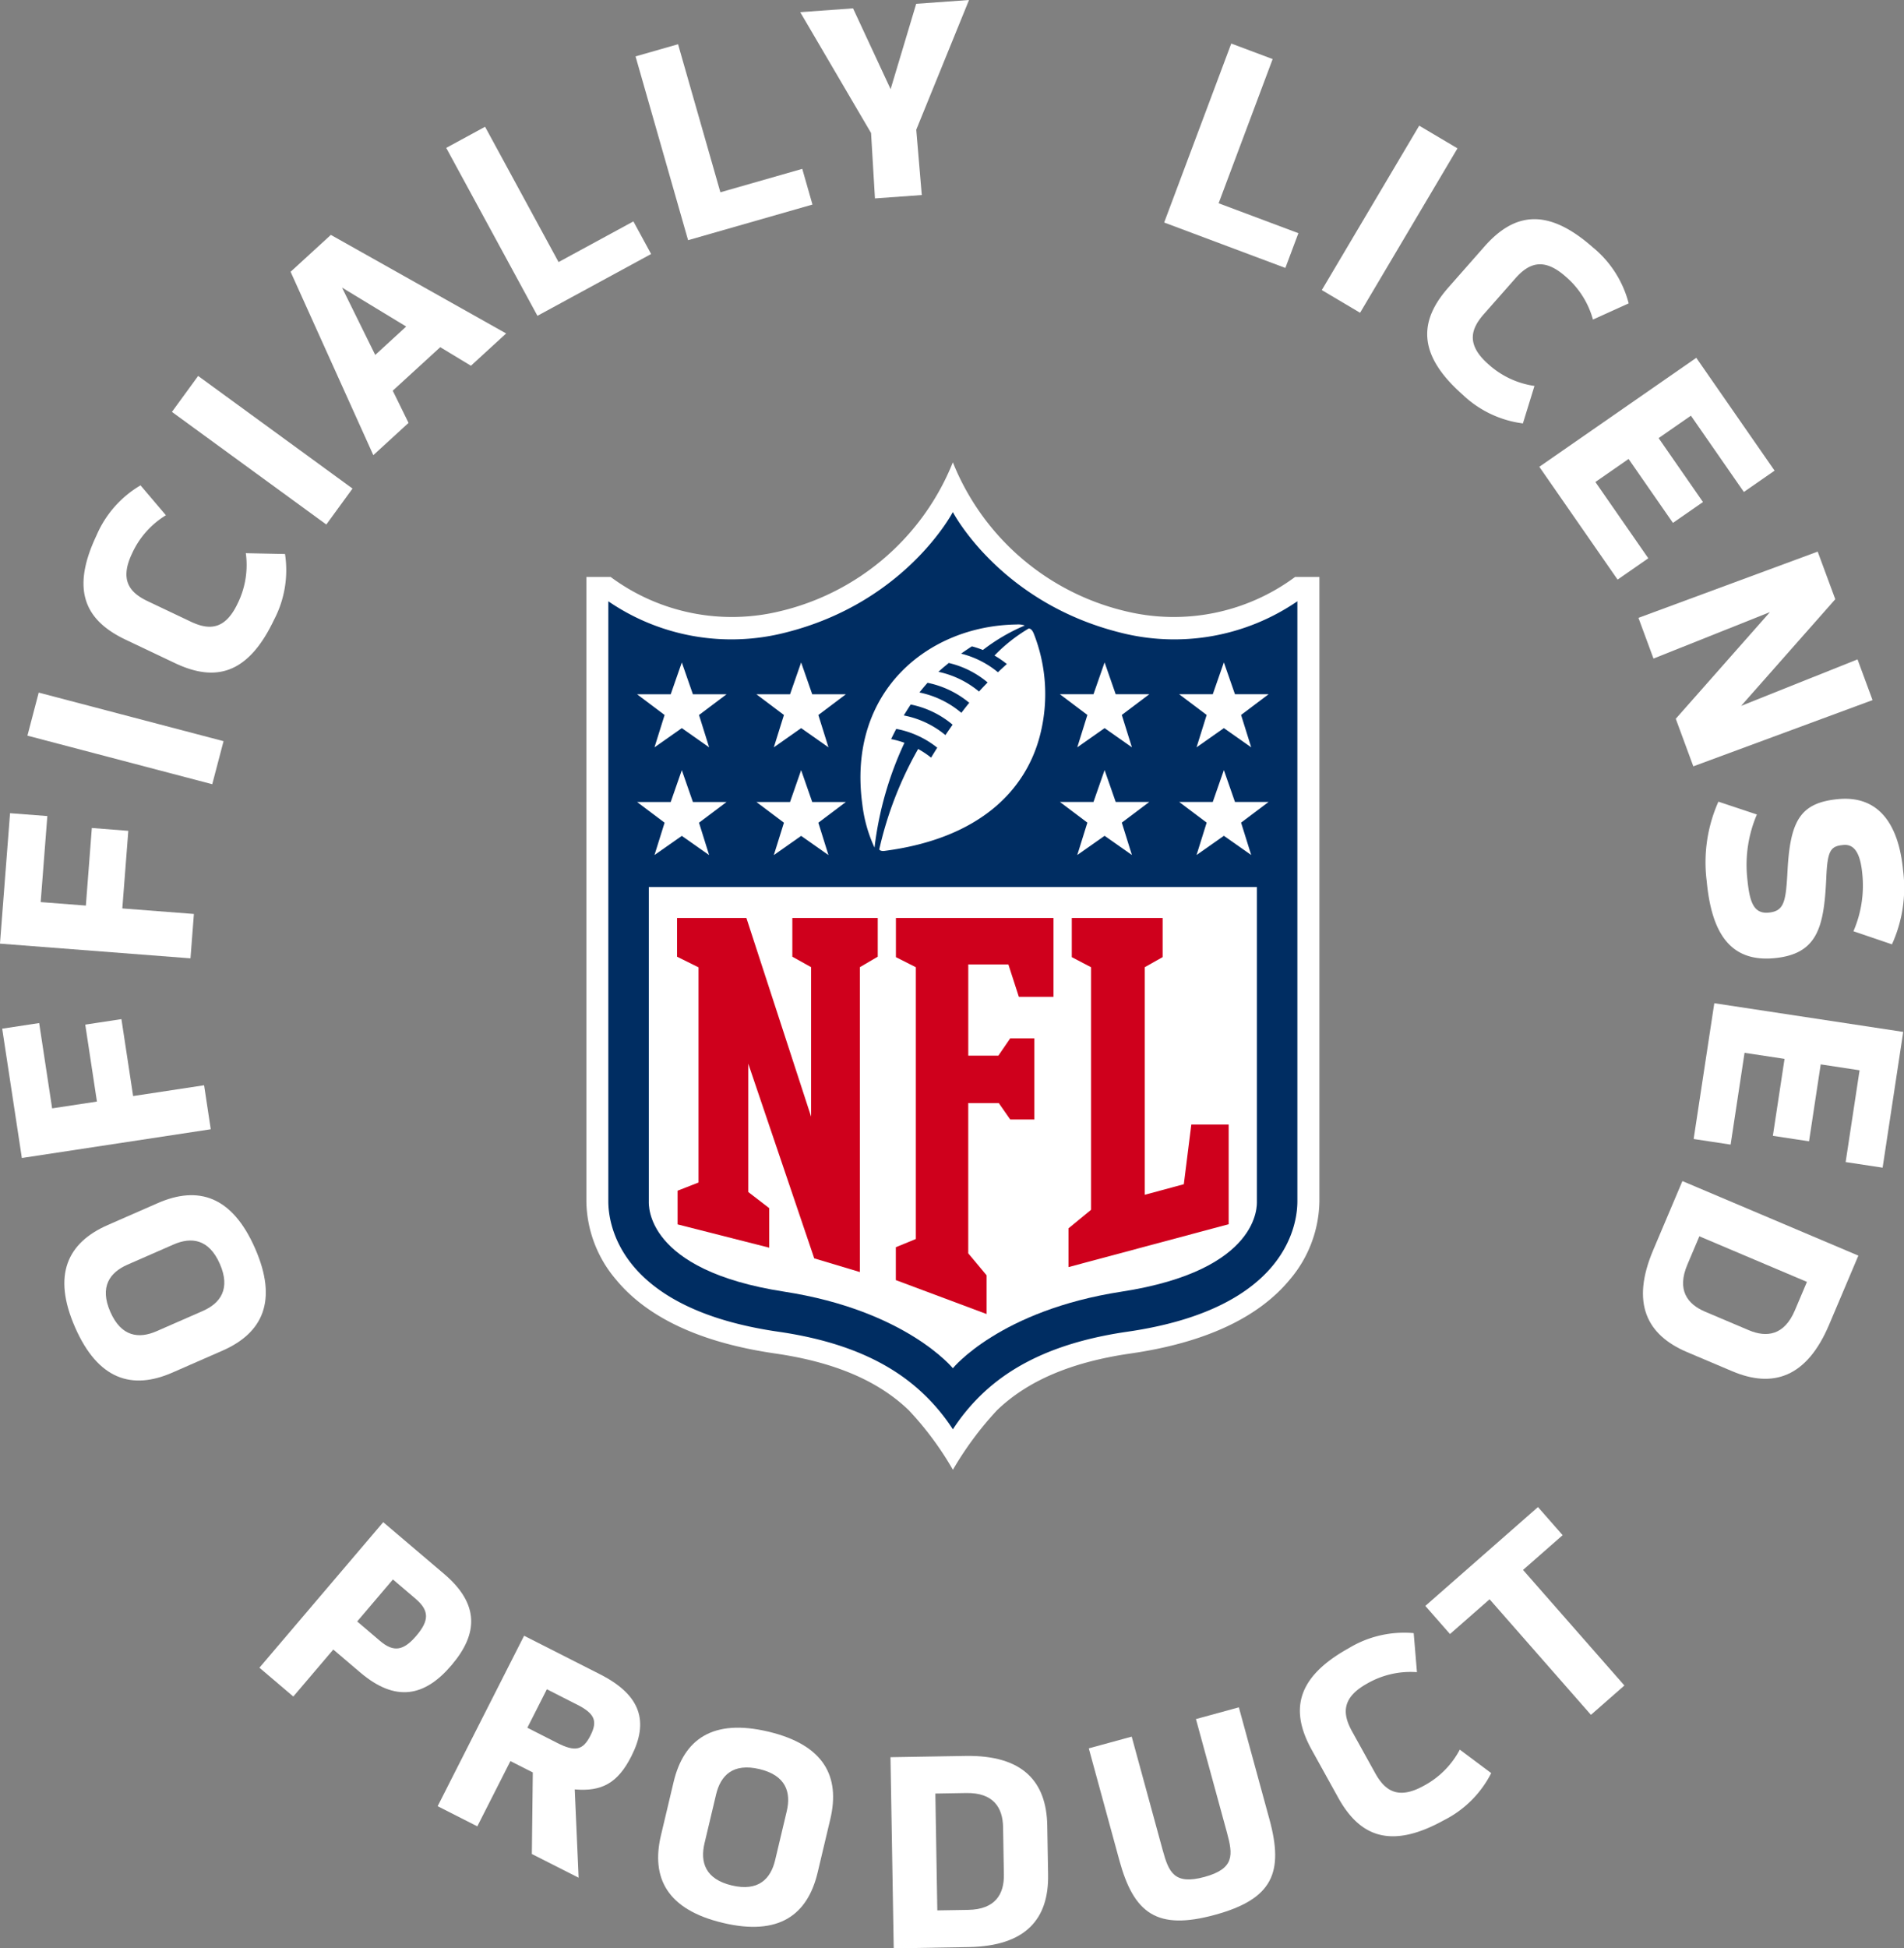<svg xmlns="http://www.w3.org/2000/svg" width="200" height="204.592" viewBox="0 0 200 204.592">
  <rect x="0" y="0" width="200" height="204.592" fill="#808080" stroke="none"/>
  <g id="Group_681" data-name="Group 681" transform="translate(-143.013 -137.337)">
    <g id="Group_662" data-name="Group 662" transform="translate(204.605 185.889)">
      <g id="Group_661" data-name="Group 661" transform="translate(0 0)">
        <path id="Path_2424" data-name="Path 2424" d="M378.573,276.374a21.4,21.4,0,0,1-17.789,3.6,26,26,0,0,1-18.159-15.639,26,26,0,0,1-18.159,15.639,21.4,21.4,0,0,1-17.789-3.6h-2.549v65.575a12.946,12.946,0,0,0,3.1,8.193c3.322,4.035,8.957,6.652,16.745,7.778,6.2.9,10.79,2.848,14.025,5.961a33.362,33.362,0,0,1,4.632,6.249,34.878,34.878,0,0,1,4.631-6.249c3.235-3.113,7.824-5.063,14.025-5.961,7.788-1.125,13.423-3.743,16.746-7.778a12.968,12.968,0,0,0,3.095-8.193V276.374Z" transform="translate(-304.127 -264.34)" fill="#fff"/>
        <path id="Path_2425" data-name="Path 2425" d="M382.544,287.364a22.881,22.881,0,0,1-18.588,3.29c-12.675-3.168-17.6-12.661-17.6-12.661s-4.924,9.493-17.6,12.661a22.881,22.881,0,0,1-18.588-3.29v63.015c0,2.142.9,11.237,17.862,13.688,6.7.969,11.7,3.123,15.3,6.582a20.488,20.488,0,0,1,3.03,3.667,20.623,20.623,0,0,1,3.026-3.667c3.6-3.459,8.6-5.613,15.3-6.582,16.964-2.451,17.858-11.546,17.862-13.688V287.364Z" transform="translate(-307.86 -272.774)" fill="#002d62"/>
        <path id="Path_2426" data-name="Path 2426" d="M353.222,431.52s4.924-6.068,17.717-8.042c14.655-2.261,14.219-9.142,14.22-9.491v-33H321.286v33c0,.347-.433,7.229,14.22,9.491,12.793,1.975,17.717,8.042,17.717,8.042Z" transform="translate(-314.725 -336.393)" fill="#fff"/>
        <path id="Path_2427" data-name="Path 2427" d="M343.129,410.357l0-15.7-1.971-1.1v-4.07h8.97v4.07l-1.875,1.1v32.015l-4.795-1.437-6.931-20.451v13.483l2.2,1.691v4.155l-9.623-2.446V418.13l2.2-.861V394.675l-2.255-1.117v-4.07h7.282l6.8,20.869Z" transform="translate(-319.521 -341.646)" fill="#cf001c"/>
        <path id="Path_2428" data-name="Path 2428" d="M396.773,424.711l1.921,2.3v4.07l-9.532-3.562v-3.455l2.1-.861V394.662l-2.092-1.058v-4.116h16.552v8.283h-3.638l-1.1-3.4h-4.212v9.577h3.161l1.244-1.819h2.537v8.523h-2.537l-1.2-1.723h-3.208v15.783Z" transform="translate(-356.654 -341.646)" fill="#cf001c"/>
        <path id="Path_2429" data-name="Path 2429" d="M436.6,426.152v-4.07l2.367-1.944V394.662l-2.022-1.058v-4.116h9.544V393.6l-1.875,1.058v23.9l4.1-1.109.787-6.264h3.924v10.465L436.6,426.152Z" transform="translate(-385.955 -341.646)" fill="#cf001c"/>
        <path id="Path_2430" data-name="Path 2430" d="M320.963,354.408l-2.889-2.174h3.53l1.166-3.345,1.166,3.345h3.53l-2.889,2.174,1.063,3.4-2.87-2.017L319.9,357.8l1.063-3.4Z" transform="translate(-312.743 -316.567)" fill="#fff"/>
        <path id="Path_2431" data-name="Path 2431" d="M353.749,354.408l-2.889-2.174h3.53l1.166-3.345,1.166,3.345h3.531l-2.889,2.174,1.063,3.4-2.87-2.017-2.87,2.017,1.063-3.4Z" transform="translate(-332.995 -316.567)" fill="#fff"/>
        <path id="Path_2432" data-name="Path 2432" d="M320.963,324.82l-2.889-2.173h3.53l1.166-3.345,1.166,3.345h3.53l-2.889,2.174,1.063,3.395-2.87-2.017-2.87,2.017,1.063-3.4Z" transform="translate(-312.743 -298.29)" fill="#fff"/>
        <path id="Path_2433" data-name="Path 2433" d="M353.749,324.82l-2.889-2.173h3.53l1.166-3.345,1.166,3.345h3.531l-2.889,2.174,1.063,3.395-2.87-2.017-2.87,2.017,1.063-3.4Z" transform="translate(-332.995 -298.29)" fill="#fff"/>
        <path id="Path_2434" data-name="Path 2434" d="M474.583,357.8l-2.871-2.017-2.87,2.017,1.062-3.4-2.888-2.174h3.53l1.166-3.344,1.166,3.344h3.53l-2.888,2.174,1.063,3.4Z" transform="translate(-404.746 -316.567)" fill="#fff"/>
        <path id="Path_2435" data-name="Path 2435" d="M441.8,357.8l-2.87-2.017-2.87,2.017,1.062-3.4-2.889-2.174h3.531l1.166-3.344,1.166,3.344h3.53l-2.889,2.174,1.063,3.4Z" transform="translate(-384.493 -316.567)" fill="#fff"/>
        <path id="Path_2436" data-name="Path 2436" d="M474.583,328.215l-2.871-2.017-2.87,2.017,1.062-3.4-2.888-2.174h3.53l1.166-3.345,1.166,3.345h3.53l-2.888,2.174,1.063,3.4Z" transform="translate(-404.746 -298.29)" fill="#fff"/>
        <path id="Path_2437" data-name="Path 2437" d="M441.8,328.215l-2.87-2.017-2.87,2.017,1.062-3.4-2.889-2.174h3.531l1.166-3.345,1.166,3.345h3.53l-2.889,2.174,1.063,3.4Z" transform="translate(-384.493 -298.29)" fill="#fff"/>
        <path id="Path_2438" data-name="Path 2438" d="M391.895,315.918a9.9,9.9,0,0,0-4.259-2.07c.371-.351.751-.651,1.084-.929a9.817,9.817,0,0,1,4.08,2.046c-.313.321-.617.634-.9.953Zm-1.858,2.234a9.844,9.844,0,0,0-4.4-2.134c.258-.333.561-.688.851-1.016a9.913,9.913,0,0,1,4.383,2.1c-.295.353-.569.712-.829,1.053Zm-1.668,2.342a9.7,9.7,0,0,0-4.375-2.064s.463-.757.728-1.15a9.822,9.822,0,0,1,4.4,2.12c-.27.385-.526.755-.754,1.094Zm8.735-11.188a17.08,17.08,0,0,0-3.584,2.833,10.057,10.057,0,0,1,1.3.891c-.315.28-.638.581-.937.865a9.771,9.771,0,0,0-3.869-1.956c.364-.261.75-.517,1.132-.766a10.243,10.243,0,0,1,1.159.382,19.609,19.609,0,0,1,4.4-2.57,2.141,2.141,0,0,0-.867-.107c-9.272.12-17.814,7.042-16.2,18.886a14.936,14.936,0,0,0,1.281,4.542,35.883,35.883,0,0,1,3.145-11.006,9.6,9.6,0,0,0-1.4-.387c.224-.471.537-1.072.537-1.072a9.779,9.779,0,0,1,4.307,1.973c-.3.482-.5.8-.643,1.046a10.075,10.075,0,0,0-1.363-.909,38.214,38.214,0,0,0-4.082,10.535c.026.132.295.2.511.172,10.159-1.315,14.915-6.5,16.363-12.112a17.33,17.33,0,0,0-.634-10.678c-.09-.221-.263-.587-.559-.561Z" transform="translate(-350.65 -291.852)" fill="#fff"/>
      </g>
    </g>
    <g id="Group_663" data-name="Group 663" transform="translate(143.013 137.337)">
      <path id="Path_2439" data-name="Path 2439" d="M170.5,466.476c4.229-1.851,7.807-.757,10.222,4.759s.792,8.887-3.437,10.739l-5.253,2.3c-4.229,1.852-7.807.757-10.222-4.758s-.792-8.887,3.436-10.739Zm4.712,11.334c1.865-.817,2.957-2.327,1.806-4.954s-3-2.849-4.865-2.033l-4.834,2.117c-1.865.816-2.956,2.327-1.806,4.954s3,2.849,4.865,2.032Z" transform="translate(-153.926 -340.137)" fill="#fff"/>
      <path id="Path_2440" data-name="Path 2440" d="M143.617,418.283l3.884-.59,1.361,8.958,4.706-.715-1.227-8.079,3.8-.578,1.228,8.079,7.456-1.133.7,4.621-19.843,3.017Z" transform="translate(-143.386 -310.261)" fill="#fff"/>
      <path id="Path_2441" data-name="Path 2441" d="M144.069,360.715l3.917.3-.7,9.034,4.746.366.628-8.148,3.831.3-.629,8.148,7.519.58-.359,4.66-20.012-1.543Z" transform="translate(-143.013 -275.32)" fill="#fff"/>
      <path id="Path_2442" data-name="Path 2442" d="M150.548,332.1l1.186-4.521,19.415,5.1-1.187,4.521Z" transform="translate(-147.667 -254.849)" fill="#fff"/>
      <path id="Path_2443" data-name="Path 2443" d="M170.378,286.864c-4.17-1.98-5.824-5.114-3.058-10.942a11.219,11.219,0,0,1,4.625-5.263l2.668,3.139a9.118,9.118,0,0,0-3.56,4.023c-1.353,2.849-.185,4.134,1.654,5.006l4.506,2.14c1.84.873,3.572.966,4.925-1.884a9.114,9.114,0,0,0,.867-5.3l4.118.083a11.21,11.21,0,0,1-1.154,6.911c-2.767,5.828-6.241,6.527-10.411,4.547Z" transform="translate(-157.185 -219.692)" fill="#fff"/>
      <path id="Path_2444" data-name="Path 2444" d="M190.254,244.381l2.753-3.776,16.217,11.826-2.754,3.776Z" transform="translate(-172.194 -201.127)" fill="#fff"/>
      <path id="Path_2445" data-name="Path 2445" d="M235.247,221.6l-3.7,3.388-8.69-19.257,4.23-3.873L245.5,212.209l-3.7,3.389-3.222-1.948-4.991,4.569Zm-3.5-7.136L235,211.482l-6.74-4.092Z" transform="translate(-192.333 -177.192)" fill="#fff"/>
      <path id="Path_2446" data-name="Path 2446" d="M275.2,192.009l-9.582-17.635,4.081-2.218,7.72,14.209,7.86-4.271,1.861,3.426Z" transform="translate(-218.746 -158.845)" fill="#fff"/>
      <path id="Path_2447" data-name="Path 2447" d="M323.162,170.072l-5.519-19.3,4.466-1.277,4.446,15.547,8.6-2.46,1.072,3.749Z" transform="translate(-250.884 -144.85)" fill="#fff"/>
      <path id="Path_2448" data-name="Path 2448" d="M375.076,137.737l5.548-.4-5.543,13.624.581,6.857-4.919.355-.409-6.87-7.44-12.688,5.548-.4,3.946,8.484Z" transform="translate(-278.836 -137.337)" fill="#fff"/>
      <path id="Path_2449" data-name="Path 2449" d="M462.9,168.091l7.047-18.793,4.349,1.631L468.62,166.07,477,169.211l-1.37,3.651Z" transform="translate(-340.613 -144.725)" fill="#fff"/>
      <path id="Path_2450" data-name="Path 2450" d="M516.439,171.858l4.021,2.382-10.231,17.266-4.021-2.383Z" transform="translate(-367.363 -158.661)" fill="#fff"/>
      <path id="Path_2451" data-name="Path 2451" d="M541.189,200.41c3.053-3.463,6.521-4.189,11.361.077a11.225,11.225,0,0,1,3.784,5.9l-3.753,1.7a9.113,9.113,0,0,0-2.886-4.531c-2.365-2.085-3.922-1.317-5.268.21l-3.3,3.742c-1.346,1.527-1.913,3.167.453,5.253a9.117,9.117,0,0,0,4.858,2.294l-1.215,3.936a11.219,11.219,0,0,1-6.325-3.015c-4.839-4.266-4.553-7.8-1.5-11.261Z" transform="translate(-385.254 -174.528)" fill="#fff"/>
      <path id="Path_2452" data-name="Path 2452" d="M565.976,247.067l16.488-11.444,8.224,11.848-3.227,2.24L581.9,241.7l-3.392,2.354,4.659,6.713-3.156,2.191-4.659-6.713-3.486,2.419,5.558,8.009-3.227,2.24Z" transform="translate(-404.283 -198.049)" fill="#fff"/>
      <path id="Path_2453" data-name="Path 2453" d="M597.14,306.412l9.891-11.2L594.8,300.091l-1.58-4.276,18.827-6.956,1.849,5-9.891,11.2,12.226-4.884,1.58,4.277-18.827,6.956Z" transform="translate(-421.114 -230.934)" fill="#fff"/>
      <path id="Path_2454" data-name="Path 2454" d="M613.031,357.065l4.043,1.347a13.438,13.438,0,0,0-1.02,6.6c.229,2.426.594,3.861,2.25,3.705,1.684-.159,1.816-1.208,1.995-4.508.288-5.211,1.383-7.042,5.322-7.413,4.2-.395,6.348,2.571,6.813,7.51a14.31,14.31,0,0,1-1.173,7.742l-4.046-1.376a12.042,12.042,0,0,0,.932-6.02c-.191-2.027-.758-3.155-1.985-3.039-1.341.127-1.678.533-1.8,3.482-.238,5.12-.891,7.975-5.459,8.405-4.853.456-6.616-2.978-7.1-8.088A15.663,15.663,0,0,1,613.031,357.065Z" transform="translate(-432.527 -272.882)" fill="#fff"/>
      <path id="Path_2455" data-name="Path 2455" d="M610.558,412.909l19.843,3.012-2.164,14.259-3.883-.59,1.463-9.638-4.082-.62-1.226,8.079-3.8-.577,1.226-8.079-4.2-.637-1.463,9.639-3.884-.59Z" transform="translate(-430.484 -307.561)" fill="#fff"/>
      <path id="Path_2456" data-name="Path 2456" d="M599.086,479.734c-4.251-1.8-5.914-5.152-3.566-10.7l3.075-7.261,18.482,7.828L614,476.865c-2.348,5.545-5.913,6.682-10.163,4.881Zm6.485-2.3c1.874.794,3.722.549,4.84-2.091l1.264-2.984-11.3-4.786-1.263,2.983c-1.118,2.64-.009,4.138,1.866,4.932Z" transform="translate(-421.871 -337.748)" fill="#fff"/>
    </g>
    <g id="Group_664" data-name="Group 664" transform="translate(170.264 295.593)">
      <path id="Path_2457" data-name="Path 2457" d="M233.7,560.9c3.713,3.159,3.578,6.281.791,9.557l-.037.044c-2.787,3.275-5.847,3.908-9.56.75l-2.839-2.415-4.2,4.935-3.559-3.028L227.3,555.461Zm-2.982,2.62-2.4-2.044-3.753,4.411,2.4,2.044c1.463,1.245,2.5,1,3.82-.552S232.181,564.769,230.718,563.524Z" transform="translate(-214.296 -553.873)" fill="#fff"/>
      <path id="Path_2458" data-name="Path 2458" d="M273.164,609.582l.1-8.564-2.352-1.193-3.477,6.852-4.167-2.115,9.081-17.9,7.977,4.048c4.347,2.205,5.112,5.006,3.3,8.585l-.026.051c-1.414,2.787-3.1,3.7-5.931,3.452l.406,9.273Zm4.722-15.7-3.145-1.6-2.049,4.04,3.145,1.6c1.892.96,2.7.76,3.479-.774S279.778,594.837,277.886,593.877Z" transform="translate(-244.548 -573.148)" fill="#fff"/>
      <path id="Path_2459" data-name="Path 2459" d="M340.607,627.112c-1.066,4.492-4.093,6.691-9.951,5.3s-7.574-4.715-6.508-9.206l1.324-5.579c1.066-4.491,4.093-6.69,9.951-5.3s7.575,4.715,6.508,9.207Zm-11.887-3.057c-.47,1.981.08,3.762,2.87,4.423s4.081-.681,4.551-2.662l1.218-5.133c.47-1.981-.079-3.761-2.869-4.423s-4.081.681-4.552,2.662Z" transform="translate(-281.969 -588.744)" fill="#fff"/>
      <path id="Path_2460" data-name="Path 2460" d="M404.256,632.139c.078,4.616-2.312,7.495-8.332,7.6l-7.884.133L387.7,619.8l7.884-.133c6.02-.1,8.505,2.7,8.583,7.312Zm-4.73-5c-.034-2.036-1.007-3.625-3.874-3.577l-3.24.055.207,12.27,3.24-.054c2.867-.048,3.786-1.669,3.752-3.705Z" transform="translate(-321.412 -593.532)" fill="#fff"/>
      <path id="Path_2461" data-name="Path 2461" d="M445.39,622.389l-3.211-11.755,4.508-1.232,3.256,11.921c.635,2.323,1.214,3.681,4.394,2.812s2.989-2.332,2.355-4.656l-3.257-11.921,4.508-1.231,3.211,11.755c1.526,5.587.355,8.374-5.729,10.036S446.916,627.976,445.39,622.389Z" transform="translate(-355.062 -585.295)" fill="#fff"/>
      <path id="Path_2462" data-name="Path 2462" d="M501.43,598.139c-2.237-4.037-1.757-7.548,3.885-10.675a11.215,11.215,0,0,1,6.825-1.584l.341,4.1a9.118,9.118,0,0,0-5.237,1.2c-2.759,1.529-2.557,3.252-1.571,5.033l2.418,4.363c.986,1.781,2.341,2.866,5.1,1.337a9.118,9.118,0,0,0,3.791-3.8l3.3,2.465a11.216,11.216,0,0,1-4.962,4.945c-5.643,3.126-8.874,1.672-11.111-2.366Z" transform="translate(-390.893 -572.641)" fill="#fff"/>
      <path id="Path_2463" data-name="Path 2463" d="M541.4,560.993l-4.16,3.65-2.591-2.953,11.833-10.382,2.591,2.953-4.16,3.65,10.647,12.135-3.514,3.083Z" transform="translate(-412.181 -551.308)" fill="#fff"/>
    </g>
  </g>
</svg>
